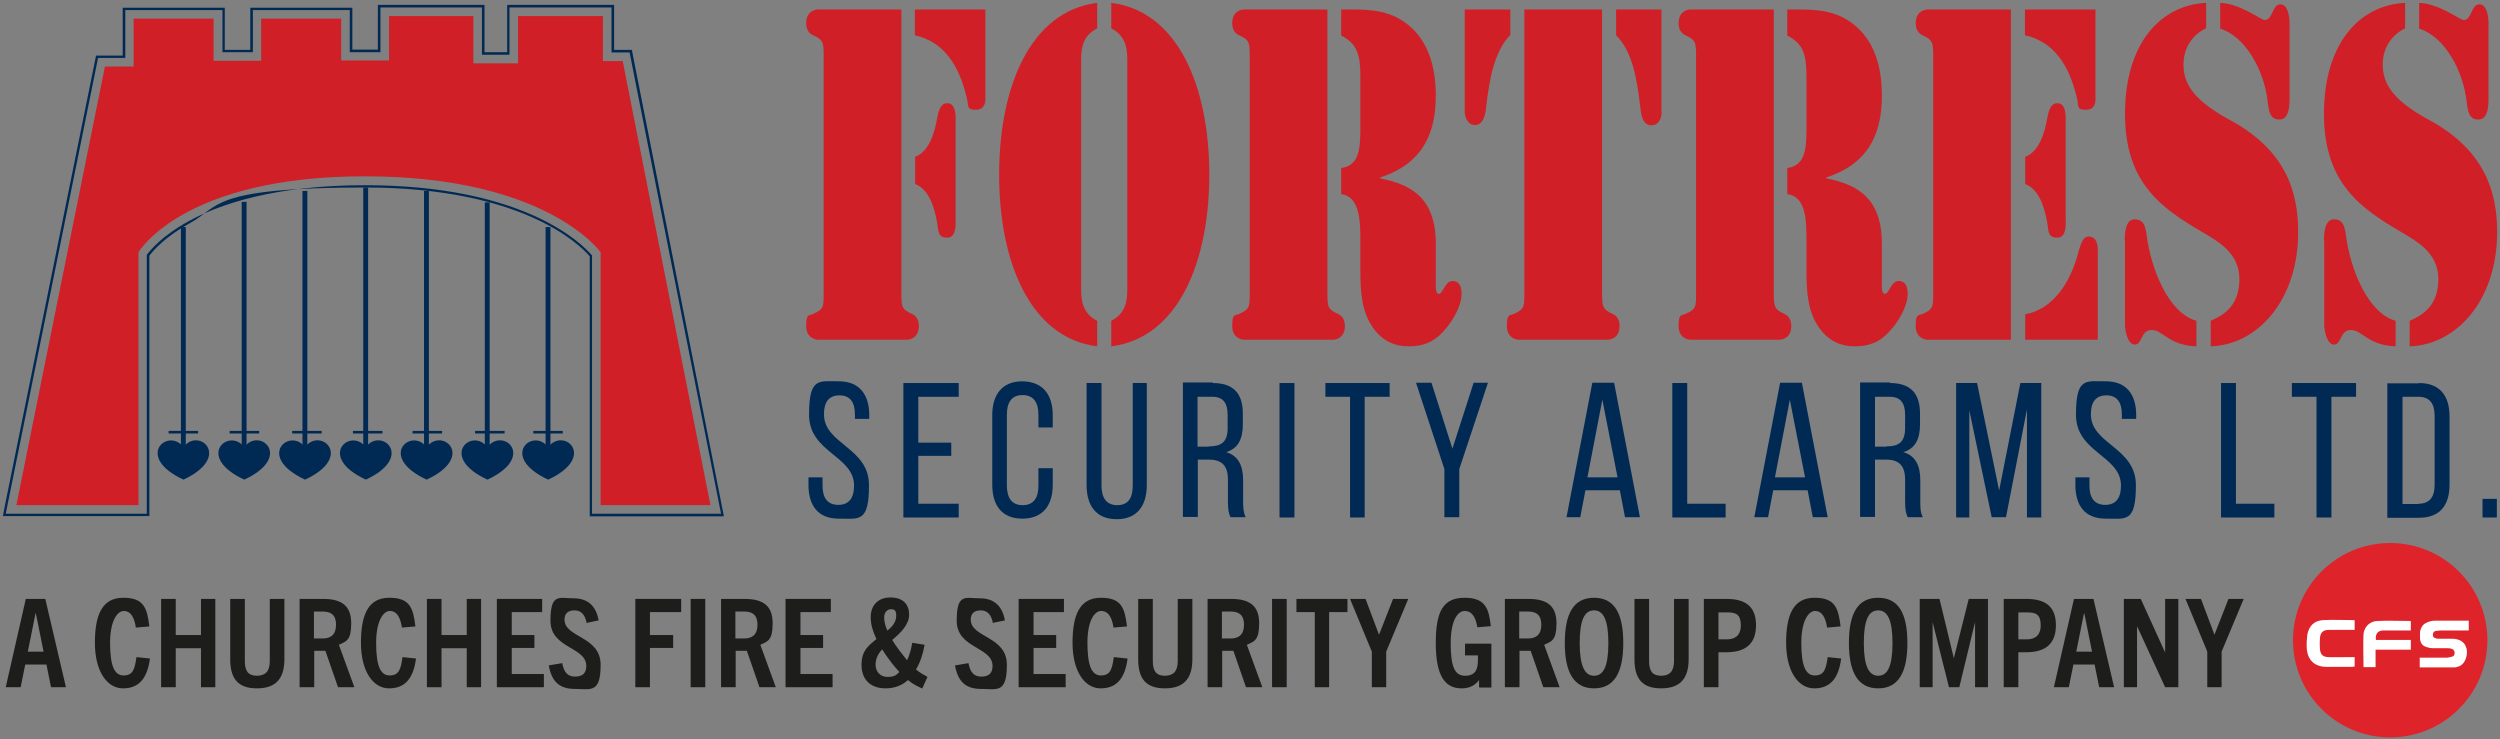 <?xml version="1.0" encoding="UTF-8"?>
<svg id="Layer_1" xmlns="http://www.w3.org/2000/svg" version="1.1" viewBox="0 0 872 257.9">
  <rect x="0" y="0" width="872" height="257.9" fill="#808080" stroke="none"/>
  <!-- Generator: Adobe Illustrator 29.1.0, SVG Export Plug-In . SVG Version: 2.1.0 Build 142)  -->
  <defs>
    <style>
      .st0 {
        fill: #df232b;
      }

      .st1 {
        fill: #002a54;
      }

      .st2 {
        fill: #fff;
      }

      .st3 {
        fill: #d01f27;
      }

      .st4 {
        fill: #1d1d1c;
      }
    </style>
  </defs>
  <g>
    <g>
      <path class="st3" d="M287.3,20.6c0-5.7.1-6.6-3.7-8.3-1.4-.6-2.4-2-2.4-4.2,0-4.5,3.6-4.8,4.1-4.8h29.1v97.9c0,5.7-.1,6.6,3.7,8.3,1.4.6,2.4,2,2.4,4.2,0,4.5-3.6,4.8-4.1,4.8h-31.1c-.4,0-4.1-.3-4.1-4.8s1-3.5,2.4-4.2c3.9-1.7,3.7-2.6,3.7-8.3V20.6ZM319.2,3.3h24.5v31.3c0,.8-.1,3.7-3.4,3.7s-2.4-1.5-3-3.8c-2.9-12.5-8.5-20-18.2-22.2V3.3s.1,0,.1,0ZM319.2,54.7c4.6-1.7,6.7-7.7,7.7-13.6.5-2.6,1.2-5.1,3.5-5.1,3.4,0,2.9,5.5,2.9,6.8v33.3c0,1.2.6,6.8-2.9,6.8s-3-2.5-3.5-5.1c-1-5.9-3.1-11.9-7.7-13.6v-9.5Z"/>
      <path class="st3" d="M382.7,9.9c-5.2,2.6-5.6,7.2-5.6,11.1v79.8c0,3.8.4,8.5,5.6,11.1v8.9c-23.3-2.9-34.2-29.3-34.2-59.9S359.4,3.9,382.7,1v8.9ZM387.6,111.9c5.2-2.6,5.6-7.2,5.6-11.1V21c0-3.8-.4-8.5-5.6-11.1V1c23.3,2.9,34.2,29.3,34.2,59.9s-10.9,57-34.2,59.9v-8.9Z"/>
      <path class="st3" d="M435.9,20.6c0-5.7.1-6.6-3.7-8.3-1.4-.6-2.4-2-2.4-4.2,0-4.5,3.6-4.8,4.1-4.8h29.1v97.9c0,5.7-.1,6.6,3.7,8.3,1.4.6,2.4,2,2.4,4.2,0,4.5-3.6,4.8-4.1,4.8h-31.1c-.4,0-4.1-.3-4.1-4.8s1-3.5,2.4-4.2c3.9-1.7,3.7-2.6,3.7-8.3V20.6ZM467.9,3.3h.5c7.2,0,14.6-.3,21.2,4.2,7.4,5.1,11.1,13.6,11.2,25.3.2,17.7-8.1,25.4-19.4,29.1v.3c9.8,2,19.2,6,19.4,22.3v13.5c0,1.4-.3,4.5,1.1,4.5s2.1-4.5,4.7-4.5,3.2,2.3,3.2,4.5c0,4.5-3.6,10.2-6.1,12.8-3.7,4.3-7.7,5.5-12.4,5.5s-9-1.7-12.4-6.5c-3.9-5.5-4.4-12.3-4.4-19.6v-10.4c0-7.1-.1-15.7-6.7-16.6v-9.1c5.9-.8,6.7-5.9,6.7-13.4v-18.6c0-7.7-1.2-11.4-6.7-14.2V3.3h0Z"/>
      <path class="st3" d="M511,3.3h15.8v8.9c-5.7,5.7-7.3,15.9-8.3,24-.3,3.4-.9,7.4-4,7.4s-3.6-3.8-3.6-4.5V3.3h.1ZM531.8,3.3h27v97.9c0,5.7,0,6.6,3.7,8.3,1.4.6,2.4,2,2.4,4.2,0,4.5-3.6,4.8-4.1,4.8h-31.1c-.4,0-4.1-.3-4.1-4.8s1-3.5,2.4-4.2c3.9-1.7,3.7-2.6,3.7-8.3V3.3h0ZM579.6,39.2c0,.6-.3,4.5-3.6,4.5s-3.6-4-4-7.4c-1-8.2-2.5-18.3-8.3-24V3.3h15.8v35.9h0Z"/>
      <path class="st3" d="M591.6,20.6c0-5.7,0-6.6-3.7-8.3-1.4-.6-2.4-2-2.4-4.2,0-4.5,3.6-4.8,4.1-4.8h29.1v97.9c0,5.7,0,6.6,3.7,8.3,1.4.6,2.4,2,2.4,4.2,0,4.5-3.6,4.8-4.1,4.8h-31.1c-.4,0-4.1-.3-4.1-4.8s1-3.5,2.4-4.2c3.9-1.7,3.7-2.6,3.7-8.3V20.6h0ZM623.5,3.3h.5c7.2,0,14.6-.3,21.2,4.2,7.4,5.1,11.1,13.6,11.2,25.3.2,17.7-8.1,25.4-19.4,29.1v.3c9.8,2,19.2,6,19.4,22.3v13.5c0,1.4-.3,4.5,1.1,4.5s2.1-4.5,4.7-4.5,3.2,2.3,3.2,4.5c0,4.5-3.6,10.2-6.1,12.8-3.7,4.3-7.7,5.5-12.4,5.5s-9-1.7-12.4-6.5c-3.9-5.5-4.4-12.3-4.4-19.6v-10.4c0-7.1,0-15.7-6.7-16.6v-9.1c5.9-.8,6.7-5.9,6.7-13.4v-18.6c0-7.7-1.2-11.4-6.7-14.2V3.3h.1Z"/>
      <path class="st3" d="M672.3,3.3h29.1v115.2h-29.1c-.4,0-4.1-.3-4.1-4.8s1-3.5,2.4-4.2c3.9-1.7,3.7-2.6,3.7-8.3V20.6c0-5.7,0-6.6-3.7-8.3-1.4-.6-2.4-2-2.4-4.2,0-4.5,3.7-4.8,4.1-4.8ZM706.4,3.3h24.5v31.3c0,.8,0,3.7-3.4,3.7s-2.4-1.5-3-3.8c-2.9-12.5-8.5-20-18.2-22.2V3.3s.1,0,.1,0ZM706.4,54.7c4.6-1.7,6.7-7.7,7.7-13.6.5-2.6,1.2-5.1,3.5-5.1,3.4,0,2.9,5.5,2.9,6.8v33.3c0,1.2.6,6.8-2.9,6.8s-3-2.5-3.5-5.1c-1-5.9-3.1-11.9-7.7-13.6v-9.5ZM706.4,109.6c8.9-1.5,15.7-10,18.7-22.3.8-2.3,1.4-4.8,3.4-4.8,3.5,0,3.2,4.6,3.2,5.2v30.8h-25.3v-8.9h0Z"/>
      <path class="st3" d="M769.4,9.9c-4.2,2-7.8,6.3-7.8,12.6s3,12.2,16.1,19.3c19.5,10.5,23.9,24.9,23.9,39.1,0,23.9-14.2,39.4-30.5,39.9v-8.9c5.3-2.3,9.8-5.7,10-14.2.2-9.7-7.9-13.7-13.2-16.9-13.9-8.2-26.7-16.9-26.7-41.1s12.1-37.9,28.3-38.7v8.9h0ZM741.1,84c0-3.2.4-7.5,3.5-7.5s3.7,2.5,4.1,5.1c1.5,12.3,7.7,27.6,17.4,30.3v8.9c-9.6-.3-11.7-5.7-15.6-5.7s-3.2,5.1-5.9,5.1-3.4-5.7-3.4-6.5v-29.7h0ZM798.6,34.3c0,3.5-.4,7.4-3.6,7.4s-3.6-2.9-4-6c-1.2-11.4-8-23.1-16.6-25.7V1c6.9.2,14.3,6,15.5,6,2.9,0,2.6-5.5,5.5-5.5s3.2,5.2,3.2,6.5v26.3h0Z"/>
      <path class="st3" d="M838.9,9.9c-4.2,2-7.8,6.3-7.8,12.6s3,12.2,16.1,19.3c19.4,10.5,23.8,25,23.8,39.1,0,23.9-14.2,39.4-30.5,39.9v-8.9c5.3-2.3,9.8-5.7,10-14.2.2-9.7-7.9-13.7-13.2-16.9-13.9-8.2-26.7-16.9-26.7-41.1s12.1-37.9,28.3-38.7v8.9h0ZM810.6,84c0-3.2.4-7.5,3.5-7.5s3.7,2.5,4.1,5.1c1.5,12.3,7.7,27.6,17.4,30.3v8.9c-9.6-.3-11.7-5.7-15.6-5.7s-3.2,5.1-5.9,5.1-3.4-5.7-3.4-6.5v-29.7h0ZM868,34.3c0,3.5-.4,7.4-3.6,7.4s-3.6-2.9-4-6c-1.2-11.4-8-23.1-16.6-25.7V1c6.9.2,14.3,6,15.5,6,2.9,0,2.6-5.5,5.5-5.5s3.2,5.2,3.2,6.5v26.3h0Z"/>
    </g>
    <g>
      <g>
        <path class="st1" d="M252.5,180.1h-46.8v-90.7c-3.7-4.3-23.8-24-78.4-24s-50.6,6.8-61,12.4c-8.6,4.7-12.8,9.5-14.2,11.4v90.8H1l.9-4.6L33.5,19.4h9.3V2.7h35.6v14.7h8.9V2.7h35.6v14.6h8.9V1.7h37.2v16.5h7.9V1.7h37.3v15.7h6.2l.6,3.1,31.5,159.6ZM206.6,179.2h44.9l-31.9-160.9h-6.3V2.6h-35.6v16.5h-9.6V2.6h-35.4v15.6h-10.7V3.5h-33.8v14.7h-10.6V3.5h-33.9v16.7h-9.5L2,179.2h49.2v-90.3h0c1.5-2,5.7-6.9,14.7-11.8,10.4-5.7,29.5-12.5,61.4-12.5,55.4,0,75.6,20.3,79.1,24.4h.1v90.2Z"/>
        <path class="st3" d="M5.7,176.2L36.6,23.2h10V6.5h27.9v14.7h16.6V6.5h27.9v14.6h16.7V5.6h29.4v16.5h15.6V5.6h29.6v15.7h6.9l30.6,154.9h-38.3v-88.2s-18.5-26.5-82.2-26.5-79,26.5-79,26.5v88.2H5.7Z"/>
      </g>
      <rect class="st1" x="63.1" y="79.2" width="1.7" height="77.3"/>
      <rect class="st1" x="58.8" y="150.3" width="10.3" height=".9"/>
      <rect class="st1" x="80.1" y="150.3" width="10.3" height=".9"/>
      <rect class="st1" x="101.9" y="150.3" width="10.3" height=".9"/>
      <rect class="st1" x="123.1" y="150.3" width="10.3" height=".9"/>
      <rect class="st1" x="143.9" y="150.3" width="10.3" height=".9"/>
      <rect class="st1" x="165.7" y="150.3" width="10.3" height=".9"/>
      <rect class="st1" x="186" y="150.3" width="10.3" height=".9"/>
      <rect class="st1" x="84.3" y="70.4" width="1.7" height="86.1"/>
      <rect class="st1" x="105.5" y="66.6" width="1.7" height="89.9"/>
      <rect class="st1" x="126.7" y="65.4" width="1.7" height="91.1"/>
      <rect class="st1" x="147.9" y="66.6" width="1.7" height="89.9"/>
      <rect class="st1" x="169.1" y="70.6" width="1.7" height="85.9"/>
      <rect class="st1" x="190.3" y="79.2" width="1.7" height="77.3"/>
      <path class="st1" d="M170,156c-5.2-7.1-17.4,3.2,0,11.3,17.4-8.1,5.2-18.5,0-11.3Z"/>
      <path class="st1" d="M148.8,156c-5.2-7.1-17.4,3.2,0,11.3,17.4-8.1,5.2-18.5,0-11.3Z"/>
      <path class="st1" d="M127.6,156c-5.2-7.1-17.4,3.2,0,11.3,17.4-8.1,5.1-18.5,0-11.3Z"/>
      <path class="st1" d="M106.4,156c-5.2-7.1-17.4,3.2,0,11.3,17.4-8.1,5.1-18.5,0-11.3Z"/>
      <path class="st1" d="M85.2,156c-5.2-7.1-17.4,3.2,0,11.3,17.4-8.1,5.1-18.5,0-11.3Z"/>
      <path class="st1" d="M64,156c-5.2-7.1-17.4,3.2,0,11.3,17.3-8.1,5.1-18.5,0-11.3Z"/>
      <path class="st1" d="M191.2,156c-5.2-7.1-17.4,3.2,0,11.3,17.4-8.1,5.2-18.5,0-11.3Z"/>
    </g>
    <g>
      <path class="st1" d="M303.2,144.8v1.3h-5v-1.5c0-4.2-1.6-6.7-5.4-6.7s-5.4,2.5-5.4,6.6c0,10.5,15.7,11.5,15.7,24.7s-3.4,11.7-10.6,11.7-10.5-4.6-10.5-11.7v-2.7h4.9v2.9c0,4.2,1.7,6.7,5.5,6.7s5.5-2.5,5.5-6.7c0-10.5-15.7-11.5-15.7-24.7s3.4-11.7,10.4-11.7c7.2,0,10.6,4.7,10.6,11.8Z"/>
      <path class="st1" d="M331.8,154.3v4.7h-11.5v16.7h14.1v4.8h-19.3v-46.9h19.3v4.8h-14.1v16h11.5Z"/>
      <path class="st1" d="M367.2,144.9v4.2h-5v-4.5c0-4.2-1.7-6.8-5.5-6.8s-5.5,2.5-5.5,6.8v24.8c0,4.2,1.7,6.8,5.5,6.8s5.5-2.5,5.5-6.8v-6.1h5v5.8c0,7.1-3.4,11.8-10.6,11.8s-10.5-4.7-10.5-11.8v-24.3c0-7.1,3.4-11.8,10.5-11.8,7.3.1,10.6,4.8,10.6,11.9Z"/>
      <path class="st1" d="M384.2,169.4c0,4.2,1.7,6.8,5.5,6.8s5.4-2.5,5.4-6.8v-35.8h4.9v35.6c0,7.1-3.3,11.9-10.5,11.9s-10.5-4.8-10.5-11.9v-35.6h5.2v35.8Z"/>
      <path class="st1" d="M423,133.6c7.4,0,10.5,3.8,10.5,10.7v3.8c0,5.2-1.8,8.4-5.8,9.6,4.3,1.3,5.9,4.8,5.9,9.8v7.3c0,2.1.1,4,.9,5.6h-5.3c-.6-1.3-.9-2.5-.9-5.7v-7.4c0-5.3-2.5-7-6.8-7h-3.7v20h-5.2v-46.9h10.4v.2ZM421.6,155.7c4.2,0,6.6-1.3,6.6-6.4v-4.5c0-4.2-1.5-6.4-5.4-6.4h-5.1v17.4h3.9Z"/>
      <path class="st1" d="M451.5,133.6v46.9h-5.2v-46.9h5.2Z"/>
      <path class="st1" d="M470.9,180.5v-42.1h-8.6v-4.8h22.4v4.8h-8.7v42.1h-5.1Z"/>
      <path class="st1" d="M503.8,163.6l-9.9-30.1h5.4l7.3,23,7.4-23h5l-10,30.1v16.8h-5.2v-16.8Z"/>
      <path class="st1" d="M553,171l-1.8,9.4h-4.8l9-46.9h7.6l9,46.9h-5.2l-1.8-9.4h-12ZM553.7,166.5h10.5l-5.3-27.1-5.2,27.1Z"/>
      <path class="st1" d="M583.3,180.5v-46.9h5.2v42.1h13.4v4.8h-18.6Z"/>
      <path class="st1" d="M618.5,171l-1.8,9.4h-4.8l9-46.9h7.6l9,46.9h-5.2l-1.8-9.4h-12ZM619.1,166.5h10.5l-5.3-27.1-5.2,27.1Z"/>
      <path class="st1" d="M659.2,133.6c7.4,0,10.5,3.8,10.5,10.7v3.8c0,5.2-1.8,8.4-5.8,9.6,4.3,1.3,5.9,4.8,5.9,9.8v7.3c0,2.1,0,4,.9,5.6h-5.3c-.6-1.3-.9-2.5-.9-5.7v-7.4c0-5.3-2.5-7-6.8-7h-3.7v20h-5.2v-46.9h10.4v.2ZM657.9,155.7c4.2,0,6.6-1.3,6.6-6.4v-4.5c0-4.2-1.5-6.4-5.4-6.4h-5.1v17.4h3.9Z"/>
      <path class="st1" d="M699.7,180.4h-5l-7.8-37.3v37.4h-4.6v-46.9h7.3l7.7,37.5,7.4-37.5h7.3v46.9h-5v-37.7l-7.3,37.6Z"/>
      <path class="st1" d="M745.1,144.8v1.3h-5v-1.5c0-4.2-1.6-6.7-5.4-6.7s-5.4,2.5-5.4,6.6c0,10.5,15.7,11.5,15.7,24.7s-3.4,11.7-10.6,11.7-10.5-4.6-10.5-11.7v-2.7h4.9v2.9c0,4.2,1.7,6.7,5.5,6.7s5.5-2.5,5.5-6.7c0-10.5-15.7-11.5-15.7-24.7s3.4-11.7,10.4-11.7c7.3,0,10.6,4.7,10.6,11.8Z"/>
      <path class="st1" d="M774.7,180.5v-46.9h5.2v42.1h13.4v4.8h-18.6Z"/>
      <path class="st1" d="M808,180.5v-42.1h-8.6v-4.8h22.4v4.8h-8.6v42.1h-5.2Z"/>
      <path class="st1" d="M843.7,133.6c7.3,0,10.7,4.4,10.7,11.7v23.7c0,7.2-3.3,11.6-10.7,11.6h-11v-46.9h11ZM843.6,175.7c3.8,0,5.6-2.3,5.6-6.6v-24.1c0-4.3-1.8-6.6-5.6-6.6h-5.6v37.4h5.6Z"/>
      <path class="st1" d="M870.9,174v6.5h-5v-6.5h5Z"/>
    </g>
  </g>
  <g>
    <path class="st4" d="M17.8,239.7l-1.6-7.9h-7.4l-1.6,7.9H2l7-30.8h6.8l7.2,30.8h-5.2ZM9.6,227.3h5.6l-2.7-13.4h-.1l-2.7,13.4Z"/>
    <path class="st4" d="M52.3,229.7c-.9,6.9-3.8,10.4-9.4,10.4s-9.8-6-9.8-15.9,2.6-15.7,9.9-15.7,8.3,3.7,9.1,10l-4.7.4c-.6-3.9-2-5.8-4.2-5.8s-4.8,3.3-4.8,11.1,1.4,11.4,4.7,11.4,3.9-2.2,4.5-6.4l4.8.5Z"/>
    <path class="st4" d="M70.1,239.7v-13.6h-8.8v13.6h-5.1v-30.8h5.1v12.6h8.8v-12.6h5v30.8h-5Z"/>
    <path class="st4" d="M94.2,208.9h5v21c0,6.7-2.9,10.2-9.6,10.2s-9.3-3.5-9.3-10.2v-21h5.1v21.7c0,3.6,1.3,5.1,4.2,5.1s4.5-1.5,4.5-5.1v-21.7Z"/>
    <path class="st4" d="M117.9,239.7l-4.4-12.7h-3.9v12.7h-5.1v-30.8h8.2c6.6,0,9.8,2.5,9.8,8.5s-1.7,6.3-4.3,7.5l5.4,14.8h-5.5ZM112.5,222.7c2.3,0,4.7-.8,4.7-4.8s-2.4-4.6-4.8-4.6h-2.9v9.4h2.9Z"/>
    <path class="st4" d="M145.1,229.7c-.9,6.9-3.8,10.4-9.4,10.4s-9.8-6-9.8-15.9,2.6-15.7,9.9-15.7,8.3,3.7,9.1,10l-4.7.4c-.6-3.9-2-5.8-4.2-5.8s-4.8,3.3-4.8,11.1,1.4,11.4,4.7,11.4,3.9-2.2,4.5-6.4l4.8.5Z"/>
    <path class="st4" d="M162.8,239.7v-13.6h-8.8v13.6h-5.1v-30.8h5.1v12.6h8.8v-12.6h5v30.8h-5Z"/>
    <path class="st4" d="M173.3,239.7v-30.8h15.8v4.6h-10.6v8h7.9v4.5h-7.9v9.1h11.2v4.6h-16.3Z"/>
    <path class="st4" d="M204.6,217.1c-.6-2.6-1.8-4.2-4.2-4.2s-3.5,1.2-3.5,3.2c0,6.4,12.6,5.7,12.6,15.8s-3.5,8.4-9,8.4-8.1-2.7-9.1-8.2l4.7-.8c.6,3.1,1.8,4.7,4.5,4.7s3.9-1.3,3.9-3.7c0-6.8-12.5-6-12.5-15.8s3.1-7.8,8.2-7.8,7.8,3,8.6,7.7l-4.4.9Z"/>
    <path class="st4" d="M221.6,239.7v-30.8h16v4.6h-10.9v8h8.1v4.5h-8.1v13.7h-5.1Z"/>
    <path class="st4" d="M240.9,239.7v-30.8h5.1v30.8h-5.1Z"/>
    <path class="st4" d="M264.9,239.7l-4.4-12.7h-3.9v12.7h-5.1v-30.8h8.2c6.6,0,9.8,2.5,9.8,8.5s-1.7,6.3-4.3,7.5l5.4,14.8h-5.5ZM259.5,222.7c2.3,0,4.7-.8,4.7-4.8s-2.4-4.6-4.8-4.6h-2.9v9.4h2.9Z"/>
    <path class="st4" d="M274,239.7v-30.8h15.8v4.6h-10.6v8h7.9v4.5h-7.9v9.1h11.2v4.6h-16.3Z"/>
    <path class="st4" d="M321.8,240.2c-1.6-.7-3.3-1.5-5.1-3-2.1,1.9-4.7,2.9-7.8,2.9-5.3,0-8.4-3.1-8.4-8.2s2.5-6.7,5.2-9c-1.3-2.7-2-5.2-2-7.6,0-4,2.4-6.9,6.9-6.9s6.5,2.5,6.5,6-3,6.4-5.9,8.8c.7,1.2,1.6,2.5,2.6,3.8.9,1.2,1.8,2.3,2.6,3.3.8-1.7,1.4-3.8,1.8-6.1l4.3.7c-.6,3.4-1.6,6.3-3,8.6,1.3,1.1,2.7,1.9,4,2.6l-1.8,4ZM313.7,234.4c-1.1-1.2-2.3-2.6-3.6-4.4-.9-1.2-1.7-2.4-2.4-3.5-1.4,1.5-2.3,3.2-2.3,5.4s1.5,4.2,4.1,4.2,3-.6,4.2-1.7ZM309.5,220c1.8-1.5,3.1-3.1,3.1-5.2s-.7-2.3-1.9-2.3-2.3,1.1-2.3,2.8.4,3,1.1,4.6Z"/>
    <path class="st4" d="M346.3,217.1c-.6-2.6-1.8-4.2-4.2-4.2s-3.5,1.2-3.5,3.2c0,6.4,12.6,5.7,12.6,15.8s-3.5,8.4-9,8.4-8.1-2.7-9.1-8.2l4.7-.8c.6,3.1,1.8,4.7,4.5,4.7s3.9-1.3,3.9-3.7c0-6.8-12.5-6-12.5-15.8s3.1-7.8,8.2-7.8,7.8,3,8.6,7.7l-4.4.9Z"/>
    <path class="st4" d="M355.3,239.7v-30.8h15.8v4.6h-10.6v8h7.9v4.5h-7.9v9.1h11.2v4.6h-16.3Z"/>
    <path class="st4" d="M393.3,229.7c-.9,6.9-3.8,10.4-9.4,10.4s-9.8-6-9.8-15.9,2.6-15.7,9.9-15.7,8.3,3.7,9.1,10l-4.7.4c-.6-3.9-2-5.8-4.3-5.8s-4.8,3.3-4.8,11.1,1.4,11.4,4.7,11.4,3.9-2.2,4.5-6.4l4.8.5Z"/>
    <path class="st4" d="M410.9,208.9h5v21c0,6.7-2.9,10.2-9.6,10.2s-9.3-3.5-9.3-10.2v-21h5.1v21.7c0,3.6,1.3,5.1,4.2,5.1s4.5-1.5,4.5-5.1v-21.7Z"/>
    <path class="st4" d="M434.6,239.7l-4.4-12.7h-3.9v12.7h-5.1v-30.8h8.2c6.6,0,9.8,2.5,9.8,8.5s-1.7,6.3-4.3,7.5l5.4,14.8h-5.5ZM429.2,222.7c2.3,0,4.7-.8,4.7-4.8s-2.4-4.6-4.8-4.6h-2.9v9.4h2.9Z"/>
    <path class="st4" d="M443.7,239.7v-30.8h5.1v30.8h-5.1Z"/>
    <path class="st4" d="M458.6,239.7v-26.2h-6.4v-4.6h17.8v4.6h-6.4v26.2h-5.1Z"/>
    <path class="st4" d="M478.5,239.7v-12.4l-7.6-18.4h5.4l4.7,12.5h0l4.9-12.5h5.3l-7.7,18.4v12.4h-5.1Z"/>
    <path class="st4" d="M515.9,239.7v-2.5h0c-1.6,2.1-3.6,2.9-6.1,2.9-5.9,0-9-4.5-9-15.8s2.7-15.8,10.1-15.8,8.4,4,9.1,9.9l-4.7.4c-.6-3.7-2-5.7-4.4-5.7s-4.9,3.2-4.9,11.2,1.3,11.4,5,11.4,4.5-2.3,4.5-5.6,0-1,0-1.5h-4.5v-4.1h9.2v15.3h-4.1Z"/>
    <path class="st4" d="M538.3,239.7l-4.4-12.7h-3.9v12.7h-5.1v-30.8h8.2c6.6,0,9.8,2.5,9.8,8.5s-1.7,6.3-4.3,7.5l5.4,14.8h-5.5ZM532.9,222.7c2.3,0,4.7-.8,4.7-4.8s-2.4-4.6-4.8-4.6h-2.9v9.4h2.9Z"/>
    <path class="st4" d="M545.8,224.3c0-10.2,3-15.8,10.2-15.8s10.2,5.6,10.2,15.8-3.1,15.8-10.2,15.8-10.2-5.7-10.2-15.8ZM561,224.3c0-8-1.7-11.4-5-11.4s-5,3.3-5,11.4,1.8,11.4,5,11.4,5-3.1,5-11.4Z"/>
    <path class="st4" d="M584,208.9h5v21c0,6.7-2.9,10.2-9.6,10.2s-9.3-3.5-9.3-10.2v-21h5.1v21.7c0,3.6,1.3,5.1,4.2,5.1s4.5-1.5,4.5-5.1v-21.7Z"/>
    <path class="st4" d="M594.3,239.7v-30.8h7.9c6.8,0,10.3,2.8,10.3,9.2s-3.6,9.4-10.3,9.4h-2.8v12.2h-5.1ZM602.4,223c2.5,0,4.8-1.1,4.8-4.9s-1.7-4.5-4.7-4.5h-3.1v9.4h3Z"/>
    <path class="st4" d="M642.2,229.7c-.9,6.9-3.8,10.4-9.4,10.4s-9.8-6-9.8-15.9,2.6-15.7,9.9-15.7,8.3,3.7,9.1,10l-4.7.4c-.6-3.9-2-5.8-4.2-5.8s-4.8,3.3-4.8,11.1,1.4,11.4,4.7,11.4,3.9-2.2,4.5-6.4l4.8.5Z"/>
    <path class="st4" d="M644.9,224.3c0-10.2,3-15.8,10.2-15.8s10.2,5.6,10.2,15.8-3.1,15.8-10.2,15.8-10.2-5.7-10.2-15.8ZM660.1,224.3c0-8-1.7-11.4-5-11.4s-5,3.3-5,11.4,1.8,11.4,5,11.4,5-3.1,5-11.4Z"/>
    <path class="st4" d="M688.9,239.7v-22.7h0l-5.5,22.7h-3.6l-5.7-22.7h0v22.7h-4.5v-30.8h6.9l5,20.7h0l5.2-20.7h6.7v30.8h-4.5Z"/>
    <path class="st4" d="M698.9,239.7v-30.8h7.9c6.8,0,10.3,2.8,10.3,9.2s-3.6,9.4-10.3,9.4h-2.8v12.2h-5.1ZM707,223c2.5,0,4.8-1.1,4.8-4.9s-1.7-4.5-4.7-4.5h-3.1v9.4h3Z"/>
    <path class="st4" d="M732.2,239.7l-1.6-7.9h-7.4l-1.6,7.9h-5.2l7-30.8h6.8l7.2,30.8h-5.2ZM724.1,227.3h5.6l-2.7-13.4h-.1l-2.7,13.4Z"/>
    <path class="st4" d="M755.2,239.7l-9.8-21.3h0v21.3h-4.6v-30.8h5.9l8.5,18.7h0v-18.7h4.6v30.8h-4.6Z"/>
    <path class="st4" d="M769.9,239.7v-12.4l-7.6-18.4h5.4l4.7,12.5h0l4.9-12.5h5.3l-7.7,18.4v12.4h-5.1Z"/>
  </g>
  <g>
    <circle class="st0" cx="833.7" cy="223.3" r="33.9"/>
    <path id="Path_189" class="st2" d="M821.3,216.4v3.3c-.4,0-.9,0-1.3,0-2.6,0-5.2,0-7.7,0-2,0-2.9.9-3.1,2.8-.1,1.3-.1,2.7,0,4,.2,1.8,1,2.6,2.8,2.7,2.5.1,5.1,0,7.6,0,.5,0,1.1,0,1.7,0v3.3c-.3,0-.5,0-.8.1-3,0-6,0-9,0-4.1,0-6.6-2.3-6.9-6.4-.1-1.6,0-3.3.2-4.9.6-3,2.4-4.8,5.4-5,3.6-.2,7.3,0,11,0"/>
    <path id="Path_188" class="st2" d="M828.7,232.7h-4.3c0-3.9-.2-7.7,0-11.5.2-2.6,2.3-4.6,4.9-4.6,3.8-.2,7.7,0,11.6,0v3.3c-1.9,0-3.7,0-5.5,0-1.4,0-2.8,0-4.2,0-1.9.1-2.7,1.2-2.5,3.3h12.2v3.4h-12.3v6.2Z"/>
    <path id="Path_186" class="st2" d="M858.7,223.7c-1-.6-2.1-.9-3.2-.9-1.6,0-3.3,0-4.9,0-.5,0-1-.1-1.4-.3-.4-.1-.7-.7-.6-1.2,0-.7.5-1.2,1-1.2.6-.1,1.3-.2,1.9-.2,3.2,0,6.4,0,9.6,0v-3.4c-3.9,0-7.9,0-11.8,0-1.1,0-2.3.3-3.3.9-1,.5-1.7,1.7-1.9,3,0,.7,0,1.5,0,2.2,0,1.4.8,2.6,1.8,2.9.9.4,1.9.6,2.8.6,1.7,0,3.5,0,5.2,0,.5,0,1,.1,1.5.3.3.1.5.4.7.8.2.6,0,1.4-.4,1.7,0,0-.2.1-.3.1-.6.2-1.2.3-1.8.4-4.1,0-5.6,0-9.6,0v3.4c4.8,0,6.9,0,11.7,0,.5,0,1,0,1.4-.2,1.7-.3,3-2,3.3-4.2.3-1.9-.4-3.9-1.8-4.7"/>
  </g>
</svg>